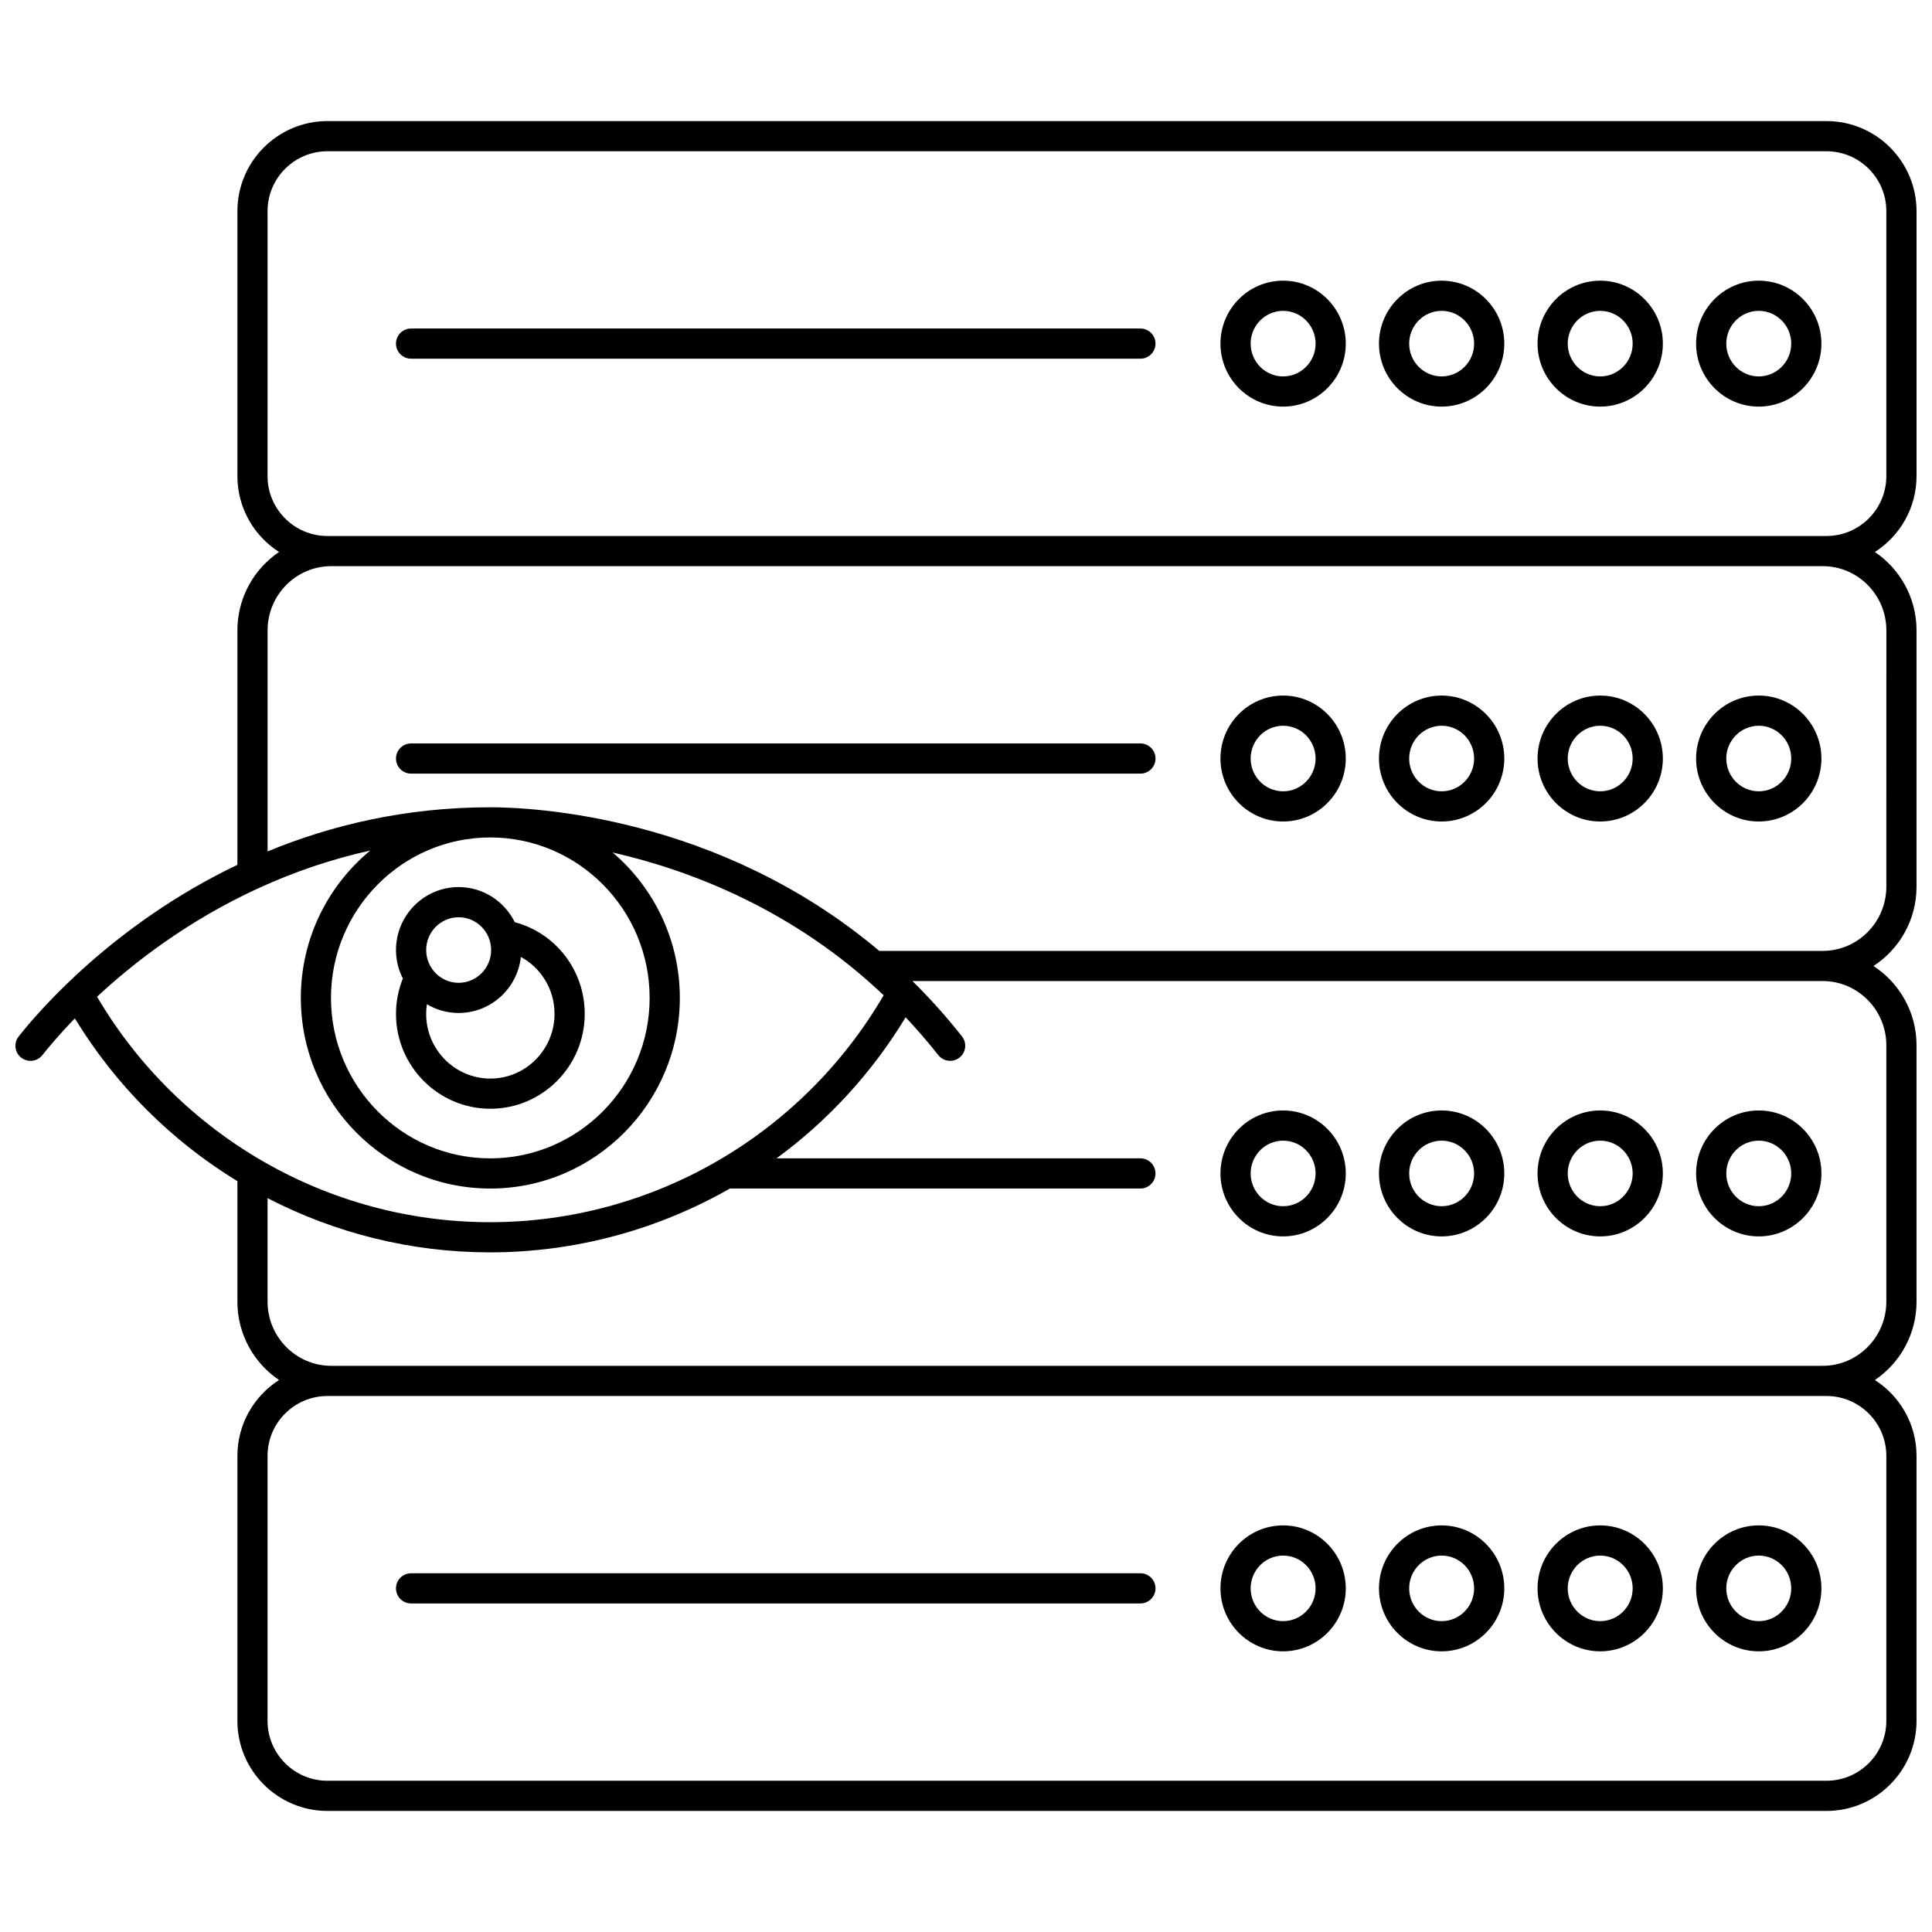 <?xml version="1.0" encoding="UTF-8"?>
<!-- Uploaded to: SVG Find, www.svgrepo.com, Generator: SVG Find Mixer Tools -->
<svg width="800px" height="800px" version="1.1" viewBox="144 144 512 512" xmlns="http://www.w3.org/2000/svg">
 <defs>
  <clipPath id="a">
   <path d="m148.09 176h503.81v448h-503.81z"/>
  </clipPath>
 </defs>
 <g clip-path="url(#a)">
  <path d="m651.9 270.18v-70.23c0-13.156-10.703-23.863-23.863-23.863h-397.26c-13.156 0-23.863 10.707-23.863 23.863v70.227c0 8.438 4.406 15.863 11.035 20.105-6.648 4.496-11.035 12.125-11.035 20.77v62.137c-32.977 15.766-52.824 38.965-57.965 45.48-1.367 1.734-1.07 4.25 0.66 5.617 0.734 0.578 1.605 0.859 2.477 0.859 1.18 0 2.352-0.523 3.141-1.52 1.523-1.93 4.414-5.41 8.613-9.734 10.895 17.883 25.758 32.555 43.074 43.133v31.926c0 8.645 4.383 16.277 11.035 20.77-6.629 4.246-11.035 11.668-11.035 20.105v70.227c0 13.16 10.707 23.867 23.863 23.867h397.26c13.16 0 23.863-10.707 23.863-23.863v-70.227c0-8.438-4.406-15.863-11.035-20.105 6.648-4.496 11.035-12.125 11.035-20.77v-67.938c0-8.805-4.551-16.555-11.406-21.012 6.856-4.457 11.406-12.207 11.406-21.012v-67.938c0-8.645-4.387-16.277-11.035-20.77 6.629-4.246 11.035-11.668 11.035-20.105zm-482.18 137.96c9.789-9.094 24.031-20.105 42.438-28.602 0.289-0.094 0.562-0.215 0.816-0.371 8.789-3.996 18.516-7.406 29.148-9.766-11.227 9.273-18.398 23.336-18.398 39.055 0 27.855 22.527 50.52 50.219 50.52 27.691 0 50.219-22.664 50.219-50.52 0-15.434-6.922-29.266-17.797-38.539 20.855 4.773 47.934 15.195 71.812 37.836-21.672 37.133-61.324 60.105-104.24 60.141h-0.102c-42.781 0-82.379-22.816-104.12-59.754zm146.44 0.316c0 23.445-18.941 42.523-42.223 42.523s-42.223-19.074-42.223-42.523c0-23.445 18.941-42.523 42.223-42.523s42.223 19.074 42.223 42.523zm311.87 105.5c8.75 0 15.867 7.117 15.867 15.867v70.227c0 8.75-7.117 15.867-15.867 15.867h-397.26c-8.75 0-15.867-7.117-15.867-15.867v-70.227c0-8.75 7.117-15.867 15.867-15.867zm15.867-92.949v67.938c0 9.379-7.57 17.012-16.875 17.012h-395.24c-9.305 0-16.875-7.633-16.875-17.012v-27.422c17.938 9.277 38.074 14.367 58.922 14.367h0.109c22.66-0.02 44.457-6.047 63.508-16.918h108.77c2.207 0 4-1.789 4-4 0-2.207-1.789-4-4-4h-96.414c13.551-9.934 25.23-22.566 34.203-37.379 2.953 3.133 5.844 6.465 8.652 10.02 1.367 1.73 3.883 2.027 5.617 0.66 1.734-1.367 2.031-3.883 0.66-5.617-4.219-5.348-8.617-10.223-13.137-14.672h241.23c9.301 0.012 16.871 7.644 16.871 17.023zm0-42.02c0 9.379-7.57 17.012-16.875 17.012h-250.01c-42.625-35.949-92.156-38.062-103.07-38.062-22.539 0-42.27 4.781-59.027 11.695v-58.582c0-9.379 7.57-17.012 16.875-17.012h395.24c9.305 0 16.875 7.633 16.875 17.012zm0-108.81c0 8.75-7.117 15.867-15.867 15.867h-397.26c-8.75 0-15.867-7.117-15.867-15.867l0.004-70.23c0-8.746 7.117-15.863 15.863-15.863h397.26c8.75 0 15.867 7.117 15.867 15.863z"/>
 </g>
 <path d="m446.22 231.06h-193.28c-2.207 0-4 1.789-4 4 0 2.207 1.789 4 4 4h193.28c2.207 0 4-1.789 4-4s-1.793-4-4-4z"/>
 <path d="m484.04 218.38c-9.156 0-16.605 7.484-16.605 16.688 0 9.199 7.449 16.688 16.605 16.688s16.605-7.484 16.605-16.688c-0.004-9.203-7.449-16.688-16.605-16.688zm0 25.375c-4.746 0-8.605-3.898-8.605-8.688 0-4.793 3.863-8.688 8.605-8.688 4.746 0 8.605 3.898 8.605 8.688s-3.859 8.688-8.605 8.688z"/>
 <path d="m526.05 218.38c-9.156 0-16.605 7.484-16.605 16.688 0 9.199 7.449 16.688 16.605 16.688s16.605-7.484 16.605-16.688c-0.004-9.203-7.453-16.688-16.605-16.688zm0 25.375c-4.746 0-8.605-3.898-8.605-8.688 0-4.793 3.859-8.688 8.605-8.688 4.746 0 8.605 3.898 8.605 8.688s-3.863 8.688-8.605 8.688z"/>
 <path d="m568.07 218.38c-9.156 0-16.605 7.484-16.605 16.688 0 9.199 7.449 16.688 16.605 16.688s16.605-7.484 16.605-16.688-7.449-16.688-16.605-16.688zm0 25.375c-4.746 0-8.605-3.898-8.605-8.688 0-4.793 3.863-8.688 8.605-8.688 4.746 0 8.605 3.898 8.605 8.688s-3.859 8.688-8.605 8.688z"/>
 <path d="m610.09 218.38c-9.156 0-16.605 7.484-16.605 16.688 0 9.199 7.449 16.688 16.605 16.688 9.156-0.004 16.602-7.488 16.602-16.688 0-9.203-7.445-16.688-16.602-16.688zm0 25.375c-4.746 0-8.605-3.898-8.605-8.688 0-4.793 3.863-8.688 8.605-8.688 4.746 0 8.605 3.898 8.605 8.688s-3.859 8.688-8.605 8.688z"/>
 <path d="m446.22 341.02h-193.28c-2.207 0-4 1.789-4 4 0 2.207 1.789 4 4 4h193.28c2.207 0 4-1.789 4-4 0-2.207-1.793-4-4-4z"/>
 <path d="m484.04 328.33c-9.156 0-16.605 7.484-16.605 16.688 0 9.199 7.449 16.688 16.605 16.688s16.605-7.484 16.605-16.688c-0.004-9.199-7.449-16.688-16.605-16.688zm0 25.375c-4.746 0-8.605-3.898-8.605-8.688 0-4.793 3.863-8.688 8.605-8.688 4.746 0 8.605 3.898 8.605 8.688 0 4.789-3.859 8.688-8.605 8.688z"/>
 <path d="m526.05 328.33c-9.156 0-16.605 7.484-16.605 16.688 0 9.199 7.449 16.688 16.605 16.688s16.605-7.484 16.605-16.688c-0.004-9.199-7.453-16.688-16.605-16.688zm0 25.375c-4.746 0-8.605-3.898-8.605-8.688 0-4.793 3.859-8.688 8.605-8.688 4.746 0 8.605 3.898 8.605 8.688 0 4.789-3.863 8.688-8.605 8.688z"/>
 <path d="m568.07 328.33c-9.156 0-16.605 7.484-16.605 16.688 0 9.199 7.449 16.688 16.605 16.688s16.605-7.484 16.605-16.688c0-9.199-7.449-16.688-16.605-16.688zm0 25.375c-4.746 0-8.605-3.898-8.605-8.688 0-4.793 3.863-8.688 8.605-8.688 4.746 0 8.605 3.898 8.605 8.688 0 4.789-3.859 8.688-8.605 8.688z"/>
 <path d="m610.09 328.33c-9.156 0-16.605 7.484-16.605 16.688 0 9.199 7.449 16.688 16.605 16.688s16.605-7.484 16.605-16.688c-0.004-9.199-7.449-16.688-16.605-16.688zm0 25.375c-4.746 0-8.605-3.898-8.605-8.688 0-4.793 3.863-8.688 8.605-8.688 4.746 0 8.605 3.898 8.605 8.688 0 4.789-3.859 8.688-8.605 8.688z"/>
 <path d="m484.04 471.66c9.156 0 16.605-7.484 16.605-16.688 0-9.199-7.449-16.688-16.605-16.688s-16.605 7.484-16.605 16.688c0 9.203 7.449 16.688 16.605 16.688zm0-25.375c4.746 0 8.605 3.898 8.605 8.688 0 4.793-3.859 8.688-8.605 8.688s-8.605-3.898-8.605-8.688c0-4.789 3.859-8.688 8.605-8.688z"/>
 <path d="m526.05 471.66c9.156 0 16.605-7.484 16.605-16.688 0-9.199-7.449-16.688-16.605-16.688s-16.605 7.484-16.605 16.688c0 9.203 7.449 16.688 16.605 16.688zm0-25.375c4.746 0 8.605 3.898 8.605 8.688 0 4.793-3.863 8.688-8.605 8.688-4.746 0-8.605-3.898-8.605-8.688-0.004-4.789 3.859-8.688 8.605-8.688z"/>
 <path d="m568.07 471.66c9.156 0 16.605-7.484 16.605-16.688 0-9.199-7.449-16.688-16.605-16.688s-16.605 7.484-16.605 16.688c0.004 9.203 7.449 16.688 16.605 16.688zm0-25.375c4.746 0 8.605 3.898 8.605 8.688 0 4.793-3.859 8.688-8.605 8.688-4.746 0-8.605-3.898-8.605-8.688 0-4.789 3.859-8.688 8.605-8.688z"/>
 <path d="m610.09 471.66c9.156 0 16.605-7.484 16.605-16.688 0-9.199-7.449-16.688-16.605-16.688s-16.605 7.484-16.605 16.688c0 9.203 7.449 16.688 16.605 16.688zm0-25.375c4.746 0 8.605 3.898 8.605 8.688 0 4.793-3.863 8.688-8.605 8.688-4.746 0-8.605-3.898-8.605-8.688-0.004-4.789 3.859-8.688 8.605-8.688z"/>
 <path d="m252.94 568.93h193.28c2.207 0 4-1.789 4-4 0-2.207-1.789-4-4-4l-193.28 0.004c-2.207 0-4 1.789-4 4 0 2.207 1.789 3.996 4 3.996z"/>
 <path d="m484.04 581.62c9.156 0 16.605-7.484 16.605-16.688 0-9.199-7.449-16.688-16.605-16.688s-16.605 7.484-16.605 16.688 7.449 16.688 16.605 16.688zm0-25.375c4.746 0 8.605 3.898 8.605 8.688 0 4.793-3.859 8.688-8.605 8.688s-8.605-3.898-8.605-8.688c0-4.789 3.859-8.688 8.605-8.688z"/>
 <path d="m526.05 581.62c9.156 0 16.605-7.484 16.605-16.688 0-9.199-7.449-16.688-16.605-16.688s-16.605 7.484-16.605 16.688 7.449 16.688 16.605 16.688zm0-25.375c4.746 0 8.605 3.898 8.605 8.688 0 4.793-3.863 8.688-8.605 8.688-4.746 0-8.605-3.898-8.605-8.688-0.004-4.789 3.859-8.688 8.605-8.688z"/>
 <path d="m568.07 581.62c9.156 0 16.605-7.484 16.605-16.688 0-9.199-7.449-16.688-16.605-16.688s-16.605 7.484-16.605 16.688c0.004 9.203 7.449 16.688 16.605 16.688zm0-25.375c4.746 0 8.605 3.898 8.605 8.688 0 4.793-3.859 8.688-8.605 8.688-4.746 0-8.605-3.898-8.605-8.688 0-4.789 3.859-8.688 8.605-8.688z"/>
 <path d="m610.09 581.62c9.156 0 16.605-7.484 16.605-16.688 0-9.199-7.449-16.688-16.605-16.688s-16.605 7.484-16.605 16.688 7.449 16.688 16.605 16.688zm0-25.375c4.746 0 8.605 3.898 8.605 8.688 0 4.793-3.863 8.688-8.605 8.688-4.746 0-8.605-3.898-8.605-8.688-0.004-4.789 3.859-8.688 8.605-8.688z"/>
 <path d="m273.95 437.83c13.789 0 25.008-11.281 25.008-25.145 0-11.516-7.672-21.398-18.539-24.297-2.715-5.504-8.352-9.305-14.871-9.305-9.156 0-16.605 7.484-16.605 16.688 0 2.715 0.66 5.273 1.812 7.539-1.184 2.969-1.812 6.164-1.812 9.375 0 13.863 11.219 25.145 25.008 25.145zm17.008-25.145c0 9.453-7.633 17.148-17.012 17.148s-17.012-7.691-17.012-17.148c0-0.867 0.07-1.719 0.191-2.559 2.473 1.469 5.344 2.324 8.414 2.324 8.539 0 15.586-6.512 16.496-14.852 5.379 2.922 8.922 8.617 8.922 15.086zm-25.41-25.605c4.746 0 8.605 3.898 8.605 8.688 0 4.793-3.859 8.688-8.605 8.688-4.746 0-8.605-3.898-8.605-8.688-0.004-4.793 3.859-8.688 8.605-8.688z"/>
</svg>
